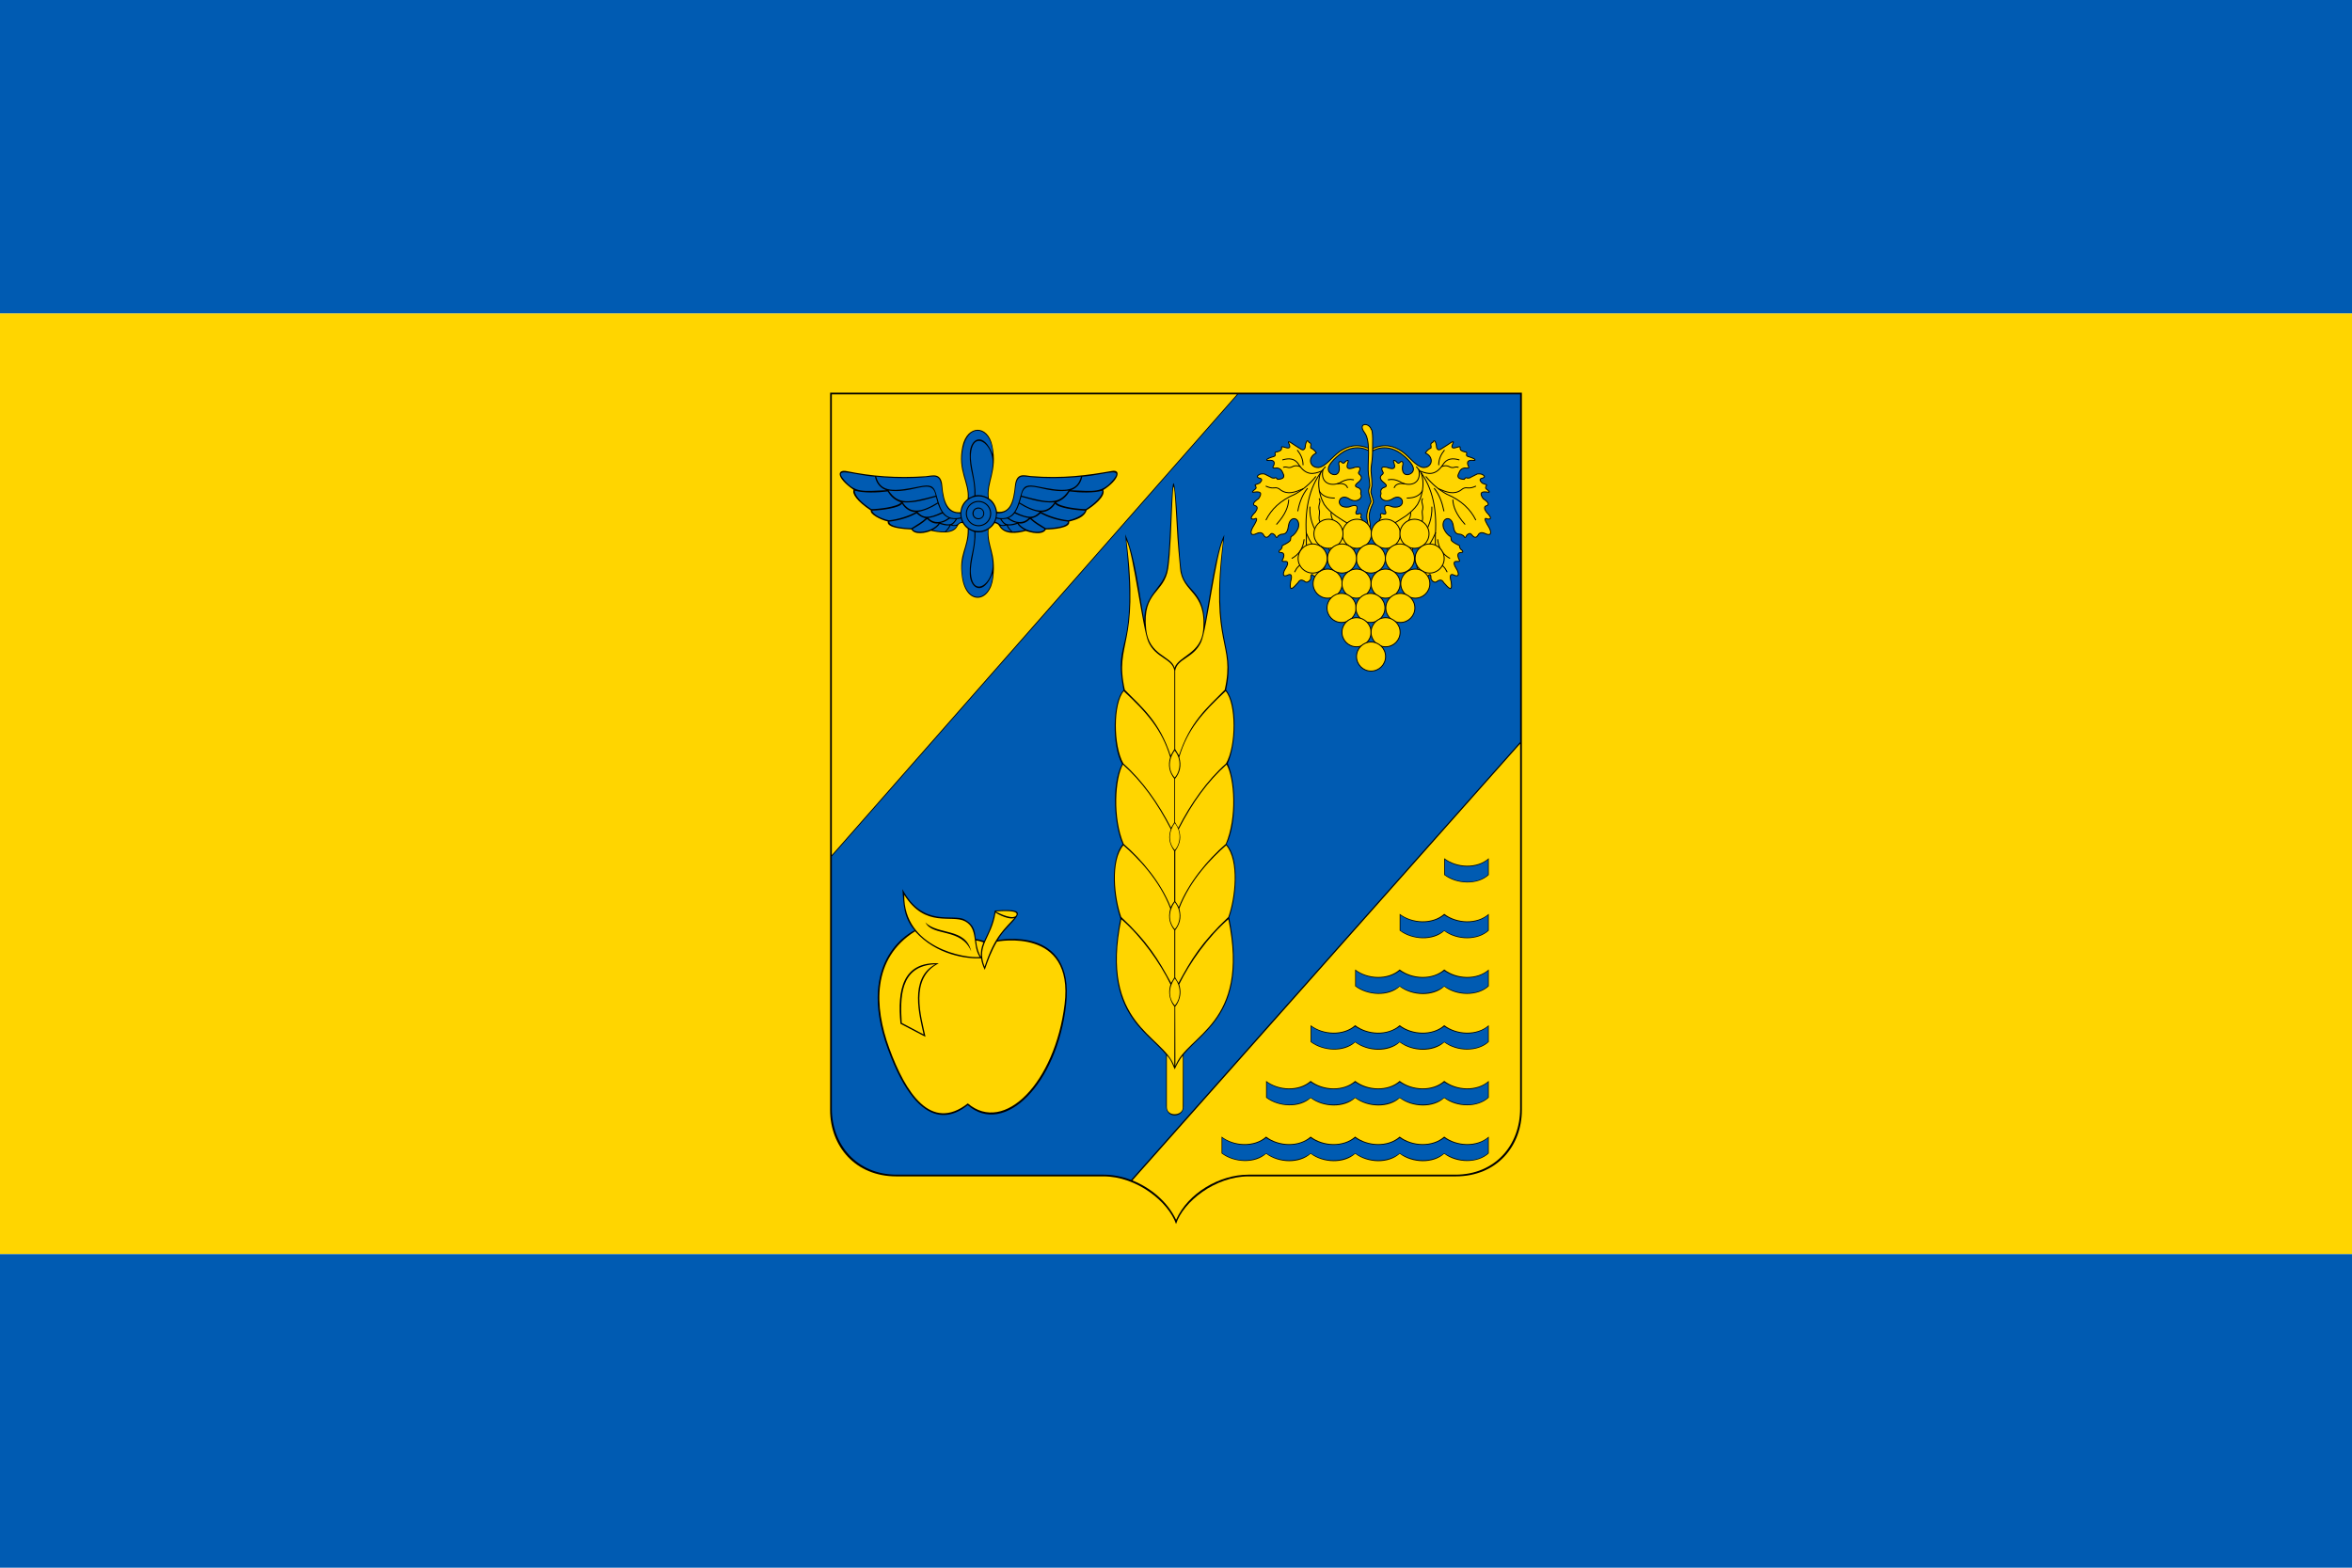 <?xml version="1.0" encoding="UTF-8" standalone="no"?>
<!-- Created with Inkscape (http://www.inkscape.org/) -->

<svg
   xmlns:dc="http://purl.org/dc/elements/1.1/"
   xmlns:cc="http://creativecommons.org/ns#"
   xmlns:rdf="http://www.w3.org/1999/02/22-rdf-syntax-ns#"
   xmlns:svg="http://www.w3.org/2000/svg"
   xmlns="http://www.w3.org/2000/svg"
   xmlns:xlink="http://www.w3.org/1999/xlink"
   xmlns:sodipodi="http://sodipodi.sourceforge.net/DTD/sodipodi-0.dtd"
   xmlns:inkscape="http://www.inkscape.org/namespaces/inkscape"
   width="600"
   height="400"
   id="svg2"
   version="1.1"
   inkscape:version="0.91 r13725"
   sodipodi:docname="FLA Yarke Pole, Kirovsky, Krym.svg">
  <defs
     id="defs4" />
  <sodipodi:namedview
     id="base"
     pagecolor="#ffffff"
     bordercolor="#666666"
     borderopacity="1.0"
     inkscape:pageopacity="0.0"
     inkscape:pageshadow="2"
     inkscape:zoom="2.8284271"
     inkscape:cx="268.24017"
     inkscape:cy="220.01233"
     inkscape:document-units="px"
     inkscape:current-layer="layer1"
     showgrid="false"
     fit-margin-top="0"
     fit-margin-left="0"
     fit-margin-right="0"
     fit-margin-bottom="0"
     inkscape:window-width="1024"
     inkscape:window-height="704"
     inkscape:window-x="0"
     inkscape:window-y="27"
     inkscape:window-maximized="1" />
  <g
     inkscape:label="Layer 1"
     inkscape:groupmode="layer"
     id="layer1"
     transform="translate(-122.857,-266.648)">
    <rect
       style="fill:#005bb2;fill-opacity:1;fill-rule:nonzero;stroke:none"
       id="rect2985"
       width="600"
       height="80"
       x="122.857"
       y="266.648" />
    <rect
       y="346.648"
       x="122.857"
       height="240"
       width="600"
       id="rect3302"
       style="fill:#ffd500;fill-opacity:1;fill-rule:nonzero;stroke:none" />
    <rect
       y="586.648"
       x="122.857"
       height="80"
       width="600"
       id="rect3146"
       style="fill:#005bb2;fill-opacity:1;fill-rule:nonzero;stroke:none" />
    <path
       style="fill:#000000;fill-opacity:1;stroke:none"
       d="m 334.623,366.838 0,183.017 c 0,9.248 6.422,16.948 16.876,16.948 l 52.862,0 c 8.51,0 16.574,6.498 18.508,12.152 1.807,-5.654 9.974,-12.152 18.484,-12.152 l 52.86,0 c 10.454,0 16.878,-7.699 16.878,-16.948 l 0,-183.017 -176.468,0 z"
       id="path4181-9-9"
       inkscape:connector-curvature="0" />
    <g
       transform="matrix(0.118,0,0,0.118,263.731,368.465)"
       id="g3000">
      <g
         id="g2984" />
      <g
         id="g2988"
         transform="translate(336.72,537.618)" />
      <g
         transform="translate(-317.571,537.618)"
         id="g2994" />
    </g>
    <path
       sodipodi:nodetypes="ccssscc"
       id="path5895-6"
       d="m 411.731,567.842 c 4.757,1.901 9.014,5.51 11.151,10.045 3.055,-6.866 11.156,-11.519 18.416,-11.519 l 52.83,0 c 10.033,-2e-5 16.517,-7.424 16.517,-16.85 l 3e-5,-93.103 z"
       style="opacity:1;fill:#ffd500;fill-opacity:1;stroke:none"
       inkscape:connector-curvature="0" />
    <path
       style="opacity:1;fill:#ffd500;fill-opacity:1;stroke:none"
       d="m 335.057,367.272 2e-5,117.555 103.354,-117.555 z"
       id="path6576"
       inkscape:connector-curvature="0"
       sodipodi:nodetypes="cccc" />
    <path
       sodipodi:nodetypes="ccssscccc"
       inkscape:connector-curvature="0"
       id="path6578"
       d="m 438.672,367.272 -103.614,117.875 0,64.372 c 0,9.191 6.379,16.85 16.561,16.85 l 52.812,0 c 2.312,0 4.695,0.476 6.972,1.344 l 99.243,-111.725 0,-88.715 z"
       style="opacity:1;fill:#005bb2;fill-opacity:1;stroke:none" />
    <g
       transform="matrix(0.43,0,0,0.43,231.567,296.571)"
       id="g3508">
      <path
         sodipodi:nodetypes="ccssccssscccccsccssccscccccsssc"
         inkscape:connector-curvature="0"
         id="path3357"
         d="m 316.979,234.343 c 0.286,-3.734 1.933,-5.992 4.287,-7.95 1,-9.671 -6.304,-16.389 -3.108,-31.159 2.8,-12.942 15.137,-13.103 17.777,-0.273 3.148,15.296 -3.441,21.398 -2.106,31.156 2.704,1.5 4.359,4.733 4.875,7.975 7.801,0.884 9.693,-6.143 10.616,-15.432 0.819,-8.241 5.826,-6.071 9.294,-5.775 19.188,1.636 34.494,-0.587 48.32,-3.038 5.508,-0.976 4.217,5.249 -5.167,11.34 1.425,3.926 -6.151,9.635 -9.896,11.978 -1.482,4.328 -6.203,5.628 -10.425,6.76 1.111,3.781 -9.736,4.734 -13.779,4.675 -1.198,2.448 -5.433,2.999 -11.963,0.867 -5.585,1.602 -12.63,2.171 -15.541,-2.663 -0.877,-1.456 -1.208,-1.566 -2.859,-2.012 -0.914,1.59 -2.226,2.684 -3.675,3.775 -0.53,10.96 4.536,13.358 2.804,28.596 -1.718,15.113 -16.077,16.851 -18.539,-0.294 -2.074,-14.442 3.607,-16.602 3.43,-28.712 -1.219,-0.704 -2.352,-2.302 -3.095,-3.453 -1,9.8e-4 -2.039,0.151 -3.077,2.106 -2.726,5.132 -11.721,3.401 -15.64,2.549 -3.086,1.422 -9.698,2.632 -11.608,-0.767 -11.919,-0.496 -14.362,-2.621 -14.075,-4.75 -4.581,-1.072 -10.75,-4.485 -10,-6.5 -8.52,-5.709 -11.224,-10.007 -10.25,-12.25 -10.872,-7.69 -9.611,-12.265 -4.034,-11.131 14.61,2.971 29.297,4.218 46.809,3.031 3.635,-0.246 9.212,-2.604 9.835,5.57 0.785,10.294 3.743,16.371 10.79,15.78 z"
         style="opacity:1;fill:#000000;fill-opacity:1;fill-rule:evenodd;stroke:none;stroke-width:1px;stroke-linecap:butt;stroke-linejoin:miter;stroke-opacity:1" />
      <path
         id="path3334"
         d="m 248.632,210.722 c -2.888,-0.122 -3.713,0.827 -0.713,4.377 6.578,7.785 10.9,6.843 25.094,6.203 -2.869,-1.053 -5.693,-3.138 -6.76,-8.055 -6.784,-0.442 -13.908,-2.369 -17.621,-2.525 z m 52.104,2.395 c -1.176,0.021 -2.501,0.254 -3.922,0.402 -7.679,0.8 -20.109,0.838 -29.797,-0.287 2.438,9.75 11.203,8.771 25.5,5.861 6.45,-1.313 8.534,-0.49 9.875,3.75 2.064,6.525 3.287,17.331 14.688,14.639 l -0.25,-2.451 c -9.016,0.354 -10.216,-8.399 -11.062,-15.875 -0.579,-5.114 -2.444,-6.086 -5.031,-6.039 z m -4.176,6.061 c -4.958,0.106 -12.672,3.661 -22.16,2.33 5.753,8.582 12.14,7.262 27.898,3.006 -0.781,-4.221 -2.763,-5.399 -5.738,-5.336 z m -42.201,2.408 c -0.297,2.841 4.267,7.481 9.801,10.938 4.049,-0.05 15.1,-1.193 17.66,-3.977 -4.09,-1.364 -6.341,-3.792 -8.049,-6.535 -6.24,0.805 -14.17,1.027 -19.412,-0.426 z m 48.072,3.611 c -6.167,1.651 -12.533,3.816 -19.723,3.27 4.244,6.479 10.13,6.599 20.695,0.146 l -0.973,-3.416 z m 1.125,4.066 c -4.007,2.579 -8.013,4.267 -12.02,4.961 3.118,3.293 6.162,4.189 14.43,0.1 -1.095,-1.687 -1.78,-3.373 -2.41,-5.061 z m -21.215,0.023 c -1.578,2.489 -11.713,3.908 -17.756,4.137 0.451,1.858 4.468,4.51 9.943,5.729 5.864,-0.582 11.829,-2.685 16.145,-4.877 -3.545,0.035 -6.681,-2.151 -8.332,-4.988 z m 8.676,5.744 c -3.993,2.09 -9.55,4.162 -16.219,4.906 -0.225,2.6 6.534,3.76 13.125,3.932 3.34,-2.084 6.75,-4.182 8.486,-5.922 -3.002,-0.651 -4.094,-1.811 -5.393,-2.916 z m 15.381,0 c -3.573,1.658 -6.327,2.496 -8.486,2.74 3.283,3.477 8.084,2.971 12.021,-0.088 -1.706,-0.705 -2.679,-1.599 -3.535,-2.652 z m 10.818,3.057 c -0.812,0.257 -1.637,0.325 -2.27,0.369 -0.762,1.306 -1.69,2.423 -2.92,3.396 3.7,0.722 3.129,-1.287 5.861,-1.785 l -0.672,-1.98 z m -6.576,0.037 c -1.53,0.987 -2.679,2.046 -5.48,2.539 5.801,1.788 7.033,0.856 9.027,-2.186 -1.465,-0.005 -2.483,-0.188 -3.547,-0.354 z m -13.436,0.242 c -2.873,2.716 -5.745,4.246 -8.617,5.945 1.595,3.067 11.676,1.86 15.424,-3.314 -3.14,0.461 -5.266,-1.202 -6.807,-2.631 z m 7.502,2.895 c -0.711,1.237 -2.226,2.475 -4.232,3.713 2.045,0.442 4.255,0.846 7.238,0.84 1.32,-1.208 2.195,-2.415 2.75,-3.623 -2.787,0.141 -4.088,-0.445 -5.756,-0.93 z m 6.467,0.895 c -0.576,1.341 -1.497,2.534 -2.656,3.625 3.531,-0.268 5.418,-1.714 6.344,-3.375 -1.571,0.307 -2.793,0.058 -3.688,-0.25 z"
         style="fill:#005bb2;fill-opacity:1;fill-rule:evenodd;stroke:none;stroke-width:1px;stroke-linecap:butt;stroke-linejoin:miter;stroke-opacity:1"
         inkscape:connector-curvature="0" />
      <use
         height="100%"
         width="100%"
         transform="matrix(-1,0,0,1,655.519,0)"
         id="use3355"
         xlink:href="#path3334"
         y="0"
         x="0" />
      <path
         id="path3358"
         d="m 327.785,224.974 a 10.27,10.27 0 0 0 -10.27,10.27 10.27,10.27 0 0 0 10.27,10.27 10.27,10.27 0 0 0 10.271,-10.27 10.27,10.27 0 0 0 -10.271,-10.27 z m -0.08,2.689 a 7.501,7.501 0 0 1 7.502,7.5 7.501,7.501 0 0 1 -7.502,7.502 7.501,7.501 0 0 1 -7.5,-7.502 7.501,7.501 0 0 1 7.5,-7.5 z"
         style="opacity:1;fill:#005bb2;fill-opacity:1;stroke:none"
         inkscape:connector-curvature="0" />
      <path
         id="circle3363"
         d="m 327.706,228.275 a 6.891,6.891 0 0 0 -6.891,6.891 6.891,6.891 0 0 0 6.891,6.891 6.891,6.891 0 0 0 6.893,-6.891 6.891,6.891 0 0 0 -6.893,-6.891 z m -0.102,3.303 a 3.487,3.487 0 0 1 3.486,3.486 3.487,3.487 0 0 1 -3.486,3.486 3.487,3.487 0 0 1 -3.486,-3.486 3.487,3.487 0 0 1 3.486,-3.486 z"
         style="opacity:1;fill:#005bb2;fill-opacity:1;stroke:none"
         inkscape:connector-curvature="0" />
      <circle
         r="2.877"
         cy="235.064"
         cx="327.656"
         id="circle3368"
         style="opacity:1;fill:#005bb2;fill-opacity:1;stroke:none" />
      <path
         id="path3371"
         d="m 326.933,185.978 c -4.023,0.161 -8.04,4.516 -8.969,14.109 -1.023,10.564 4.342,16.892 3.926,25.795 l 3.375,-1.516 c 0.325,-10.779 -3.075,-14.764 -2.744,-24.936 0.287,-8.814 8.122,-13.384 13.629,0.633 -0.088,-9.064 -4.657,-14.268 -9.217,-14.086 z m 1.078,6.061 c -2.356,-0.056 -4.415,2.218 -4.836,7.959 -0.492,6.718 3.137,15.665 2.693,24.328 2.63,-0.421 5.01,0.084 7.369,1.373 -0.752,-7.148 2.24,-11.502 2.846,-19.209 0.612,-7.789 -4.145,-14.358 -8.072,-14.451 z"
         style="fill:#005bb2;fill-opacity:1;fill-rule:evenodd;stroke:none;stroke-width:1px;stroke-linecap:butt;stroke-linejoin:miter;stroke-opacity:1"
         inkscape:connector-curvature="0" />
      <path
         inkscape:connector-curvature="0"
         style="fill:#005bb2;fill-opacity:1;fill-rule:evenodd;stroke:none;stroke-width:1px;stroke-linecap:butt;stroke-linejoin:miter;stroke-opacity:1"
         d="m 326.933,284.539 c -4.023,-0.161 -8.04,-4.516 -8.969,-14.109 -1.023,-10.564 4.342,-16.892 3.926,-25.795 l 3.375,1.516 c 0.325,10.779 -3.075,14.764 -2.744,24.936 0.287,8.814 8.122,13.384 13.629,-0.633 -0.088,9.064 -4.657,14.268 -9.217,14.086 z m 1.078,-6.061 c -2.356,0.056 -4.415,-2.218 -4.836,-7.959 -0.492,-6.718 3.137,-15.665 2.693,-24.328 2.63,0.421 5.01,-0.084 7.369,-1.373 -0.752,7.148 2.24,11.502 2.846,19.209 0.612,7.789 -4.145,14.358 -8.072,14.451 z"
         id="path3342" />
    </g>
    <g
       transform="matrix(0.053,0,0,0.053,-1.277,-324.421)"
       style="fill-rule:evenodd"
       id="g1060">
      <g
         id="g1062">
        <path
           class="fil143 str12"
           d="m 8932,13311 0,12 c -50,-28 -101,-13 -135,12 -21,16 -89,70 -49,97 20,13 50,5 38,-46 0,-7 1,-13 10,-12 7,8 14,13 22,0 17,-12 15,-2 10,12 -7,21 3,29 36,16 18,-3 32,-3 19,22 -3,3 -3,7 1,11 19,14 11,28 -8,42 -12,10 -13,17 -2,21 11,3 19,9 19,23 -2,4 -2,9 0,13 4,6 0,12 -4,19 -16,14 -36,13 -59,-3 -48,-23 -64,53 5,43 25,-10 46,-14 37,17 -9,16 -1,22 15,14 9,2 9,8 4,19 16,16 7,26 -13,33 -14,1 -19,9 -5,21 20,22 9,39 -11,33 -16,0 -13,7 -6,16 13,12 19,69 -13,47 -8,-9 -17,-16 -27,-21 2,38 -11,43 -27,28 -7,-12 -12,-11 -16,3 -2,15 -27,29 -35,-15 -6,-68 -59,-18 -26,18 6,8 11,17 14,26 7,18 3,30 -7,36 3,24 -14,37 -24,28 -1,4 -2,8 -2,12 -4,22 -15,24 -29,16 -11,-14 -13,-1 -13,16 -11,17 -22,19 -32,9 -10,-5 -20,-8 -29,8 -21,23 -44,52 -36,-4 8,-27 6,-43 -16,-31 -18,7 -23,-1 -14,-23 4,-7 8,-14 12,-21 9,-21 1,-24 -12,-23 -8,1 -15,0 -7,-11 8,-19 7,-32 -12,-32 -8,0 -9,-3 -4,-10 10,-6 13,-14 13,-23 25,-12 34,-19 39,-25 1,-6 2,-12 3,-18 17,-9 27,-24 35,-42 13,-49 -38,-65 -47,-12 -3,22 -8,42 -31,42 -6,0 -12,3 -19,8 -5,11 -10,10 -15,-3 -9,-9 -17,-12 -23,-3 -11,13 -22,22 -34,-2 -10,-11 -21,-8 -32,-3 -26,13 -34,-1 -18,-30 7,-10 12,-21 17,-31 4,-12 1,-15 -10,-9 -18,2 -22,-5 5,-33 11,-15 12,-25 3,-30 -21,-5 -11,-19 13,-35 20,-29 8,-35 -18,-32 -18,4 -12,-3 -2,-11 6,-4 11,-8 6,-17 -2,-3 -7,-7 4,-9 6,-2 11,-4 15,-6 12,-12 15,-21 -2,-24 -7,-3 -15,-6 -3,-15 8,-6 18,-6 28,-5 10,5 19,9 30,15 6,5 12,5 18,5 5,-4 10,-2 15,6 30,-1 36,-12 26,-30 -7,-19 -17,-23 -28,-25 -14,2 -26,2 -17,-10 10,-24 -4,-29 -28,-26 -7,0 -7,-3 0,-8 9,-5 19,-8 29,-11 6,-2 8,-5 7,-10 -2,-7 -2,-12 8,-12 9,-2 15,-5 19,-8 2,-2 4,-6 4,-11 -3,-10 8,-5 16,-3 25,8 27,-1 19,-18 -5,-9 -3,-11 6,-7 18,12 36,24 54,35 8,4 14,2 18,-8 0,-9 7,-51 19,-25 7,1 8,5 9,10 -2,7 -2,12 -1,16 14,6 21,15 27,24 -45,21 -32,72 11,70 34,-5 62,-48 101,-77 38,-25 82,-41 143,-14 z"
           id="path1064"
           inkscape:connector-curvature="0"
           style="fill:#ffd500;fill-rule:nonzero;stroke:#000000;stroke-width:4.483;stroke-linecap:round;stroke-linejoin:round;stroke-miterlimit:4;stroke-dasharray:none;stroke-opacity:1" />
        <g
           id="g1066">
          <path
             class="fil0 str12"
             d="m 8721,13400 c -72,81 -100,191 -91,326 0,18 0,36 0,54 3,47 -11,78 -36,97 -10,9 -15,18 -20,28"
             id="path1068"
             inkscape:connector-curvature="0"
             style="fill:none;stroke:#000000;stroke-width:4.483;stroke-linecap:round;stroke-linejoin:round;stroke-miterlimit:4;stroke-dasharray:none;stroke-opacity:1" />
          <path
             class="fil0 str12"
             d="m 8710,13413 c -16,70 47,86 91,58 19,-10 37,-13 56,-9"
             id="path1070"
             inkscape:connector-curvature="0"
             style="fill:none;stroke:#000000;stroke-width:4.483;stroke-linecap:round;stroke-linejoin:round;stroke-miterlimit:4;stroke-dasharray:none;stroke-opacity:1" />
          <path
             class="fil0 str12"
             d="m 8828,13500 c -6,-16 -22,-22 -48,-19"
             id="path1072"
             inkscape:connector-curvature="0"
             style="fill:none;stroke:#000000;stroke-width:4.483;stroke-linecap:round;stroke-linejoin:round;stroke-miterlimit:4;stroke-dasharray:none;stroke-opacity:1" />
          <path
             class="fil0 str12"
             d="m 8703,13420 c -38,16 -75,23 -110,-32 -18,-29 -46,-31 -77,-22"
             id="path1074"
             inkscape:connector-curvature="0"
             style="fill:none;stroke:#000000;stroke-width:4.483;stroke-linecap:round;stroke-linejoin:round;stroke-miterlimit:4;stroke-dasharray:none;stroke-opacity:1" />
          <path
             class="fil0 str12"
             d="m 8587,13320 c 16,20 27,43 27,70"
             id="path1076"
             inkscape:connector-curvature="0"
             style="fill:none;stroke:#000000;stroke-width:4.483;stroke-linecap:round;stroke-linejoin:round;stroke-miterlimit:4;stroke-dasharray:none;stroke-opacity:1" />
          <path
             class="fil0 str12"
             d="m 8599,13398 c -11,-4 -21,-5 -32,-1 -10,6 -20,8 -28,5 -7,-2 -14,-2 -19,0"
             id="path1078"
             inkscape:connector-curvature="0"
             style="fill:none;stroke:#000000;stroke-width:4.483;stroke-linecap:round;stroke-linejoin:round;stroke-miterlimit:4;stroke-dasharray:none;stroke-opacity:1" />
          <path
             class="fil0 str12"
             d="m 8675,13447 c -29,36 -62,63 -99,84 -73,31 -115,74 -140,124"
             id="path1080"
             inkscape:connector-curvature="0"
             style="fill:none;stroke:#000000;stroke-width:4.483;stroke-linecap:round;stroke-linejoin:round;stroke-miterlimit:4;stroke-dasharray:none;stroke-opacity:1" />
          <path
             class="fil0 str12"
             d="m 8613,13506 c -36,15 -72,30 -107,5 -10,-9 -20,-12 -30,-10 -16,2 -28,-3 -40,-8"
             id="path1082"
             inkscape:connector-curvature="0"
             style="fill:none;stroke:#000000;stroke-width:4.483;stroke-linecap:round;stroke-linejoin:round;stroke-miterlimit:4;stroke-dasharray:none;stroke-opacity:1" />
          <path
             class="fil0 str12"
             d="m 8635,13504 c -23,28 -38,65 -46,108"
             id="path1084"
             inkscape:connector-curvature="0"
             style="fill:none;stroke:#000000;stroke-width:4.483;stroke-linecap:round;stroke-linejoin:round;stroke-miterlimit:4;stroke-dasharray:none;stroke-opacity:1" />
          <path
             class="fil0 str12"
             d="m 8545,13559 c -2,33 -16,70 -58,117"
             id="path1086"
             inkscape:connector-curvature="0"
             style="fill:none;stroke:#000000;stroke-width:4.483;stroke-linecap:round;stroke-linejoin:round;stroke-miterlimit:4;stroke-dasharray:none;stroke-opacity:1" />
          <path
             class="fil0 str12"
             d="m 8699,13428 c -13,34 -12,71 -1,110 5,17 11,30 18,43 16,23 35,39 56,55 7,5 15,9 22,14 9,6 18,12 27,17 6,4 13,7 19,11"
             id="path1088"
             inkscape:connector-curvature="0"
             style="fill:none;stroke:#000000;stroke-width:4.483;stroke-linecap:round;stroke-linejoin:round;stroke-miterlimit:4;stroke-dasharray:none;stroke-opacity:1" />
          <path
             class="fil0 str12"
             d="m 8688,13730 c -25,-38 -43,-82 -41,-137"
             id="path1090"
             inkscape:connector-curvature="0"
             style="fill:none;stroke:#000000;stroke-width:4.483;stroke-linecap:round;stroke-linejoin:round;stroke-miterlimit:4;stroke-dasharray:none;stroke-opacity:1" />
          <path
             class="fil0 str12"
             d="m 8765,13550 c -36,0 -60,-12 -73,-34"
             id="path1092"
             inkscape:connector-curvature="0"
             style="fill:none;stroke:#000000;stroke-width:4.483;stroke-linecap:round;stroke-linejoin:round;stroke-miterlimit:4;stroke-dasharray:none;stroke-opacity:1" />
          <path
             class="fil0 str12"
             d="m 8803,13745 c 1,-21 -4,-42 -29,-66 -18,-20 -26,-40 -25,-59"
             id="path1094"
             inkscape:connector-curvature="0"
             style="fill:none;stroke:#000000;stroke-width:4.483;stroke-linecap:round;stroke-linejoin:round;stroke-miterlimit:4;stroke-dasharray:none;stroke-opacity:1" />
          <path
             class="fil0 str12"
             d="m 8692,13553 c 4,8 4,16 1,24 -2,8 -4,16 -2,27 7,20 -4,33 2,55 8,13 9,25 3,37"
             id="path1096"
             inkscape:connector-curvature="0"
             style="fill:none;stroke:#000000;stroke-width:4.483;stroke-linecap:round;stroke-linejoin:round;stroke-miterlimit:4;stroke-dasharray:none;stroke-opacity:1" />
          <path
             class="fil0 str12"
             d="m 8629,13717 c 9,21 19,41 32,60 22,30 22,62 15,93"
             id="path1098"
             inkscape:connector-curvature="0"
             style="fill:none;stroke:#000000;stroke-width:4.483;stroke-linecap:round;stroke-linejoin:round;stroke-miterlimit:4;stroke-dasharray:none;stroke-opacity:1" />
          <path
             class="fil0 str12"
             d="m 8619,13750 c -5,44 -26,72 -58,90"
             id="path1100"
             inkscape:connector-curvature="0"
             style="fill:none;stroke:#000000;stroke-width:4.483;stroke-linecap:round;stroke-linejoin:round;stroke-miterlimit:4;stroke-dasharray:none;stroke-opacity:1" />
        </g>
      </g>
      <g
         id="g1102">
        <path
           class="fil143 str12"
           d="m 8949,13311 0,12 c 50,-28 101,-13 135,12 21,16 89,70 49,97 -20,13 -50,5 -38,-46 0,-7 -1,-13 -10,-12 -7,8 -14,13 -22,0 -17,-12 -15,-2 -10,12 7,21 -3,29 -36,16 -18,-3 -32,-3 -19,22 3,3 3,7 -1,11 -19,14 -11,28 8,42 12,10 13,17 2,21 -11,3 -19,9 -19,23 2,4 2,9 0,13 -4,6 0,12 4,19 16,14 36,13 59,-3 48,-23 64,53 -5,43 -25,-10 -46,-14 -37,17 9,16 1,22 -15,14 -9,2 -9,8 -4,19 -16,16 -7,26 13,33 14,1 19,9 5,21 -20,22 -9,39 11,33 16,0 13,7 6,16 -13,12 -19,69 13,47 8,-9 17,-16 27,-21 -2,38 11,43 27,28 7,-12 12,-11 16,3 2,15 27,29 35,-15 6,-68 59,-18 26,18 -6,8 -11,17 -14,26 -7,18 -3,30 7,36 -3,24 14,37 24,28 1,4 2,8 2,12 4,22 15,24 29,16 11,-14 13,-1 13,16 11,17 22,19 32,9 10,-5 20,-8 29,8 21,23 44,52 36,-4 -8,-27 -6,-43 16,-31 18,7 23,-1 14,-23 -4,-7 -8,-14 -12,-21 -9,-21 -1,-24 12,-23 8,1 15,0 7,-11 -8,-19 -7,-32 12,-32 8,0 9,-3 4,-10 -10,-6 -13,-14 -13,-23 -25,-12 -34,-19 -39,-25 -1,-6 -2,-12 -3,-18 -17,-9 -27,-24 -35,-42 -13,-49 38,-65 47,-12 3,22 8,42 31,42 6,0 12,3 19,8 5,11 10,10 15,-3 9,-9 17,-12 23,-3 11,13 22,22 34,-2 10,-11 21,-8 32,-3 26,13 34,-1 18,-30 -7,-10 -12,-21 -17,-31 -4,-12 -1,-15 10,-9 18,2 22,-5 -5,-33 -11,-15 -12,-25 -3,-30 21,-5 11,-19 -13,-35 -20,-29 -8,-35 18,-32 18,4 12,-3 2,-11 -6,-4 -11,-8 -6,-17 2,-3 7,-7 -4,-9 -6,-2 -11,-4 -15,-6 -12,-12 -15,-21 2,-24 7,-3 15,-6 3,-15 -8,-6 -18,-6 -28,-5 -10,5 -19,9 -30,15 -6,5 -12,5 -18,5 -5,-4 -10,-2 -15,6 -30,-1 -36,-12 -26,-30 7,-19 17,-23 28,-25 14,2 26,2 17,-10 -10,-24 4,-29 28,-26 7,0 7,-3 0,-8 -9,-5 -19,-8 -29,-11 -6,-2 -8,-5 -7,-10 2,-7 2,-12 -8,-12 -9,-2 -15,-5 -19,-8 -2,-2 -4,-6 -4,-11 3,-10 -8,-5 -16,-3 -25,8 -27,-1 -19,-18 5,-9 3,-11 -6,-7 -18,12 -36,24 -54,35 -8,4 -14,2 -18,-8 0,-9 -7,-51 -19,-25 -7,1 -8,5 -9,10 2,7 2,12 1,16 -14,6 -21,15 -27,24 45,21 32,72 -11,70 -34,-5 -62,-48 -101,-77 -38,-25 -82,-41 -143,-14 z"
           id="path1104"
           inkscape:connector-curvature="0"
           style="fill:#ffd500;fill-rule:nonzero;stroke:#000000;stroke-width:4.483;stroke-linecap:round;stroke-linejoin:round;stroke-miterlimit:4;stroke-dasharray:none;stroke-opacity:1" />
        <g
           id="g1106">
          <path
             class="fil0 str12"
             d="m 9160,13400 c 72,81 100,191 91,326 0,18 0,36 0,54 -3,47 11,78 36,97 10,9 15,18 20,28"
             id="path1108"
             inkscape:connector-curvature="0"
             style="fill:none;stroke:#000000;stroke-width:4.483;stroke-linecap:round;stroke-linejoin:round;stroke-miterlimit:4;stroke-dasharray:none;stroke-opacity:1" />
          <path
             class="fil0 str12"
             d="m 9171,13413 c 16,70 -47,86 -91,58 -19,-10 -37,-13 -56,-9"
             id="path1110"
             inkscape:connector-curvature="0"
             style="fill:none;stroke:#000000;stroke-width:4.483;stroke-linecap:round;stroke-linejoin:round;stroke-miterlimit:4;stroke-dasharray:none;stroke-opacity:1" />
          <path
             class="fil0 str12"
             d="m 9053,13500 c 6,-16 22,-22 48,-19"
             id="path1112"
             inkscape:connector-curvature="0"
             style="fill:none;stroke:#000000;stroke-width:4.483;stroke-linecap:round;stroke-linejoin:round;stroke-miterlimit:4;stroke-dasharray:none;stroke-opacity:1" />
          <path
             class="fil0 str12"
             d="m 9178,13420 c 38,16 75,23 110,-32 18,-29 46,-31 77,-22"
             id="path1114"
             inkscape:connector-curvature="0"
             style="fill:none;stroke:#000000;stroke-width:4.483;stroke-linecap:round;stroke-linejoin:round;stroke-miterlimit:4;stroke-dasharray:none;stroke-opacity:1" />
          <path
             class="fil0 str12"
             d="m 9294,13320 c -16,20 -27,43 -27,70"
             id="path1116"
             inkscape:connector-curvature="0"
             style="fill:none;stroke:#000000;stroke-width:4.483;stroke-linecap:round;stroke-linejoin:round;stroke-miterlimit:4;stroke-dasharray:none;stroke-opacity:1" />
          <path
             class="fil0 str12"
             d="m 9282,13398 c 11,-4 21,-5 32,-1 10,6 20,8 28,5 7,-2 14,-2 19,0"
             id="path1118"
             inkscape:connector-curvature="0"
             style="fill:none;stroke:#000000;stroke-width:4.483;stroke-linecap:round;stroke-linejoin:round;stroke-miterlimit:4;stroke-dasharray:none;stroke-opacity:1" />
          <path
             class="fil0 str12"
             d="m 9206,13447 c 29,36 62,63 99,84 73,31 115,74 140,124"
             id="path1120"
             inkscape:connector-curvature="0"
             style="fill:none;stroke:#000000;stroke-width:4.483;stroke-linecap:round;stroke-linejoin:round;stroke-miterlimit:4;stroke-dasharray:none;stroke-opacity:1" />
          <path
             class="fil0 str12"
             d="m 9268,13506 c 36,15 72,30 107,5 10,-9 20,-12 30,-10 16,2 28,-3 40,-8"
             id="path1122"
             inkscape:connector-curvature="0"
             style="fill:none;stroke:#000000;stroke-width:4.483;stroke-linecap:round;stroke-linejoin:round;stroke-miterlimit:4;stroke-dasharray:none;stroke-opacity:1" />
          <path
             class="fil0 str12"
             d="m 9246,13504 c 23,28 37,65 46,108"
             id="path1124"
             inkscape:connector-curvature="0"
             style="fill:none;stroke:#000000;stroke-width:4.483;stroke-linecap:round;stroke-linejoin:round;stroke-miterlimit:4;stroke-dasharray:none;stroke-opacity:1" />
          <path
             class="fil0 str12"
             d="m 9335,13559 c 2,33 16,70 58,117"
             id="path1126"
             inkscape:connector-curvature="0"
             style="fill:none;stroke:#000000;stroke-width:4.483;stroke-linecap:round;stroke-linejoin:round;stroke-miterlimit:4;stroke-dasharray:none;stroke-opacity:1" />
          <path
             class="fil0 str12"
             d="m 9182,13428 c 13,34 12,71 1,110 -5,17 -11,30 -18,43 -16,23 -35,39 -56,55 -7,5 -15,9 -22,14 -9,6 -18,12 -27,17 -6,4 -13,7 -19,11"
             id="path1128"
             inkscape:connector-curvature="0"
             style="fill:none;stroke:#000000;stroke-width:4.483;stroke-linecap:round;stroke-linejoin:round;stroke-miterlimit:4;stroke-dasharray:none;stroke-opacity:1" />
          <path
             class="fil0 str12"
             d="m 9193,13730 c 25,-38 43,-82 41,-137"
             id="path1130"
             inkscape:connector-curvature="0"
             style="fill:none;stroke:#000000;stroke-width:4.483;stroke-linecap:round;stroke-linejoin:round;stroke-miterlimit:4;stroke-dasharray:none;stroke-opacity:1" />
          <path
             class="fil0 str12"
             d="m 9115,13550 c 36,0 60,-12 73,-34"
             id="path1132"
             inkscape:connector-curvature="0"
             style="fill:none;stroke:#000000;stroke-width:4.483;stroke-linecap:round;stroke-linejoin:round;stroke-miterlimit:4;stroke-dasharray:none;stroke-opacity:1" />
          <path
             class="fil0 str12"
             d="m 9078,13745 c -1,-21 4,-42 29,-66 18,-20 26,-40 25,-59"
             id="path1134"
             inkscape:connector-curvature="0"
             style="fill:none;stroke:#000000;stroke-width:4.483;stroke-linecap:round;stroke-linejoin:round;stroke-miterlimit:4;stroke-dasharray:none;stroke-opacity:1" />
          <path
             class="fil0 str12"
             d="m 9189,13553 c -4,8 -4,16 -1,24 2,8 4,16 2,27 -7,20 4,33 -2,55 -8,13 -9,25 -3,37"
             id="path1136"
             inkscape:connector-curvature="0"
             style="fill:none;stroke:#000000;stroke-width:4.483;stroke-linecap:round;stroke-linejoin:round;stroke-miterlimit:4;stroke-dasharray:none;stroke-opacity:1" />
          <path
             class="fil0 str12"
             d="m 9252,13717 c -9,21 -19,41 -32,60 -22,30 -22,62 -15,93"
             id="path1138"
             inkscape:connector-curvature="0"
             style="fill:none;stroke:#000000;stroke-width:4.483;stroke-linecap:round;stroke-linejoin:round;stroke-miterlimit:4;stroke-dasharray:none;stroke-opacity:1" />
          <path
             class="fil0 str12"
             d="m 9262,13750 c 5,44 26,72 58,90"
             id="path1140"
             inkscape:connector-curvature="0"
             style="fill:none;stroke:#000000;stroke-width:4.483;stroke-linecap:round;stroke-linejoin:round;stroke-miterlimit:4;stroke-dasharray:none;stroke-opacity:1" />
        </g>
      </g>
      <path
         class="fil46 str12"
         d="m 8945,13222 c 3,12 5,31 4,65 0,33 0,60 -3,83 -3,26 -7,41 -3,67 2,16 2,32 3,49 0,5 -1,9 -2,13 -1,2 -1,5 -1,7 0,2 -1,3 -1,5 l 0,0 c -1,4 -1,8 -1,11 1,6 3,13 5,19 2,5 3,10 4,15 0,1 1,2 1,3 l 0,0 c 1,5 3,10 0,15 -24,50 -19,71 -16,88 3,14 6,26 -7,47 -1,2 1,6 2,10 2,5 4,9 4,14 0,4 -1,8 -2,12 l 0,0 c 0,2 -9,14 -9,15 l -2,-11 c 0,-2 1,-4 1,-6 l 0,0 c 1,-4 2,-7 2,-11 0,-3 -1,-6 -3,-9 -3,-6 -5,-12 -2,-19 10,-18 8,-28 5,-41 -4,-18 -9,-41 17,-94 1,-2 0,-5 -1,-9 l 0,0 c 0,-1 -1,-3 -1,-4 -1,-5 -3,-10 -4,-15 -2,-7 -4,-13 -5,-20 -1,-5 0,-10 1,-14 l 0,0 c 0,-2 1,-3 1,-4 0,-3 1,-5 2,-8 1,-4 2,-7 1,-10 -1,-16 -3,-32 -6,-48 -7,-49 14,-159 -19,-202 -35,-47 22,-51 33,-14 z"
         id="path1142"
         inkscape:connector-curvature="0"
         style="fill:#ffd500;stroke:#000000;stroke-width:4.483;stroke-linecap:round;stroke-linejoin:round;stroke-miterlimit:4;stroke-dasharray:none;stroke-opacity:1" />
      <g
         id="g1144">
        <g
           id="g1146">
          <circle
             class="fil112 str12"
             cx="8873.351"
             cy="13722"
             r="70"
             id="circle1148"
             style="fill:#ffd500;fill-opacity:1;stroke:#000000;stroke-width:4.483;stroke-linecap:round;stroke-linejoin:round;stroke-miterlimit:4;stroke-dasharray:none;stroke-opacity:1" />
          <circle
             class="fil112 str12"
             cx="9012.351"
             cy="13722"
             r="70"
             id="circle1150"
             style="fill:#ffd500;fill-opacity:1;stroke:#000000;stroke-width:4.483;stroke-linecap:round;stroke-linejoin:round;stroke-miterlimit:4;stroke-dasharray:none;stroke-opacity:1" />
          <circle
             class="fil112 str12"
             cx="9150.351"
             cy="13722"
             r="70"
             id="circle1152"
             style="fill:#ffd500;fill-opacity:1;stroke:#000000;stroke-width:4.483;stroke-linecap:round;stroke-linejoin:round;stroke-miterlimit:4;stroke-dasharray:none;stroke-opacity:1" />
          <circle
             class="fil112 str12"
             cx="8736.351"
             cy="13722"
             r="70"
             id="circle1154"
             style="fill:#ffd500;fill-opacity:1;stroke:#000000;stroke-width:4.483;stroke-linecap:round;stroke-linejoin:round;stroke-miterlimit:4;stroke-dasharray:none;stroke-opacity:1" />
          <circle
             class="fil112 str12"
             cx="8940.351"
             cy="13841"
             r="70"
             id="circle1158"
             style="fill:#ffd500;fill-opacity:1;stroke:#000000;stroke-width:4.483;stroke-linecap:round;stroke-linejoin:round;stroke-miterlimit:4;stroke-dasharray:none;stroke-opacity:1" />
          <circle
             class="fil112 str12"
             cx="9080.351"
             cy="13841"
             r="70"
             id="circle1160"
             style="fill:#ffd500;fill-opacity:1;stroke:#000000;stroke-width:4.483;stroke-linecap:round;stroke-linejoin:round;stroke-miterlimit:4;stroke-dasharray:none;stroke-opacity:1" />
          <circle
             class="fil112 str12"
             cx="9223.351"
             cy="13841"
             r="70"
             id="circle1162"
             style="fill:#ffd500;fill-opacity:1;stroke:#000000;stroke-width:4.483;stroke-linecap:round;stroke-linejoin:round;stroke-miterlimit:4;stroke-dasharray:none;stroke-opacity:1" />
          <circle
             class="fil112 str12"
             cx="8732.351"
             cy="13962"
             r="70"
             id="circle1164"
             style="fill:#ffd500;fill-opacity:1;stroke:#000000;stroke-width:4.483;stroke-linecap:round;stroke-linejoin:round;stroke-miterlimit:4;stroke-dasharray:none;stroke-opacity:1" />
          <circle
             class="fil112 str12"
             cx="8871.351"
             cy="13962"
             r="70"
             id="circle1166"
             style="fill:#ffd500;fill-opacity:1;stroke:#000000;stroke-width:4.483;stroke-linecap:round;stroke-linejoin:round;stroke-miterlimit:4;stroke-dasharray:none;stroke-opacity:1" />
          <circle
             class="fil112 str12"
             cx="9011.351"
             cy="13962"
             r="70"
             id="circle1168"
             style="fill:#ffd500;fill-opacity:1;stroke:#000000;stroke-width:4.483;stroke-linecap:round;stroke-linejoin:round;stroke-miterlimit:4;stroke-dasharray:none;stroke-opacity:1" />
          <circle
             class="fil112 str12"
             cx="9154.351"
             cy="13962"
             r="70"
             id="circle1170"
             style="fill:#ffd500;fill-opacity:1;stroke:#000000;stroke-width:4.483;stroke-linecap:round;stroke-linejoin:round;stroke-miterlimit:4;stroke-dasharray:none;stroke-opacity:1" />
          <circle
             class="fil112 str12"
             cx="8799.351"
             cy="14079"
             r="70"
             id="circle1172"
             style="fill:#ffd500;fill-opacity:1;stroke:#000000;stroke-width:4.483;stroke-linecap:round;stroke-linejoin:round;stroke-miterlimit:4;stroke-dasharray:none;stroke-opacity:1" />
          <circle
             class="fil112 str12"
             cx="8938.351"
             cy="14079"
             r="70"
             id="circle1174"
             style="fill:#ffd500;fill-opacity:1;stroke:#000000;stroke-width:4.483;stroke-linecap:round;stroke-linejoin:round;stroke-miterlimit:4;stroke-dasharray:none;stroke-opacity:1" />
          <circle
             class="fil112 str12"
             cx="9082.351"
             cy="14079"
             r="70"
             id="circle1176"
             style="fill:#ffd500;fill-opacity:1;stroke:#000000;stroke-width:4.483;stroke-linecap:round;stroke-linejoin:round;stroke-miterlimit:4;stroke-dasharray:none;stroke-opacity:1" />
          <circle
             class="fil112 str12"
             cx="8871.351"
             cy="14196"
             r="70"
             id="circle1178"
             style="fill:#ffd500;fill-opacity:1;stroke:#000000;stroke-width:4.483;stroke-linecap:round;stroke-linejoin:round;stroke-miterlimit:4;stroke-dasharray:none;stroke-opacity:1" />
          <circle
             class="fil112 str12"
             cx="9011.351"
             cy="14196"
             r="70"
             id="circle1180"
             style="fill:#ffd500;fill-opacity:1;stroke:#000000;stroke-width:4.483;stroke-linecap:round;stroke-linejoin:round;stroke-miterlimit:4;stroke-dasharray:none;stroke-opacity:1" />
          <circle
             class="fil112 str12"
             cx="8941.351"
             cy="14313"
             r="70"
             id="circle1182"
             style="fill:#ffd500;fill-opacity:1;stroke:#000000;stroke-width:4.483;stroke-linecap:round;stroke-linejoin:round;stroke-miterlimit:4;stroke-dasharray:none;stroke-opacity:1" />
        </g>
        <circle
           class="fil112 str12"
           cx="8801.351"
           cy="13841"
           r="70"
           id="circle1184"
           style="fill:#ffd500;fill-opacity:1;stroke:#000000;stroke-width:4.483;stroke-linecap:round;stroke-linejoin:round;stroke-miterlimit:4;stroke-dasharray:none;stroke-opacity:1" />
        <circle
           class="fil112 str12"
           cx="8660.351"
           cy="13841"
           r="70"
           id="circle1186"
           style="fill:#ffd500;fill-opacity:1;stroke:#000000;stroke-width:4.483;stroke-linecap:round;stroke-linejoin:round;stroke-miterlimit:4;stroke-dasharray:none;stroke-opacity:1" />
      </g>
    </g>
    <g
       id="g3072"
       transform="matrix(-0.368,0,0,0.368,412.915,362.837)">
      <path
         sodipodi:nodetypes="czcczcccczc"
         inkscape:connector-curvature="0"
         id="path3040"
         d="m 117.362,504.876 c 6.857,5.429 32.397,24.166 55.46,-39.148 23.064,-63.314 -18.605,-82.083 -18.605,-82.083 7.753,-8.837 7.623,-18.534 8.432,-28.579 -14.142,26.971 -35.26,16.767 -43.036,21.046 -7.776,4.279 -7.133,9.596 -7.811,13.525 -2.679,0.388 -4.109,0.867 -5.877,1.413 -5.086,-10.466 -6.342,-15.007 -7.365,-21.124 -30.37,-2.275 -9.406,6.979 -2.015,20.516 0,0 -53.411,-10.935 -47.416,44.381 5.995,55.316 42.98,92.074 68.234,70.053 z"
         style="fill:#000000;stroke:none" />
      <path
         d="m 139.777,407.194 c 25.219,0.847 24.271,24.194 23.328,40.649 l -15.169,8.017 c 2.777,-12.646 10.303,-38.931 -8.159,-48.666 z M 153.875,384.344 c -14.821,16.57 -35.853,19.167 -45.75,18.719 -0.37,2.485 -1.151,5.105 -2.562,7.969 -2.327,-6.615 -4.548,-12.916 -8.469,-19.531 0,0 -53.588,-10.546 -46.875,43.531 6.713,54.077 41.707,90.177 67.094,68.625 25.521,20.056 43.146,-7.339 54.406,-38.219 10.533,-28.886 12.129,-62.181 -17.844,-81.094 z m 10.094,64.094 -17.312,9.062 c 2.832,-13.674 11.51,-40.727 -9.25,-50.969 24.97,-1.297 28.928,18.376 26.562,41.906 z M 106.476,392.027 c 1.806,-0.646 3.553,-1.175 5.092,-1.289 -0.446,4.829 -1.808,8.912 -3.368,11.357 0.155,-3.821 -0.117,-6.135 -1.724,-10.068 z m 54.899,-32.933 c -14.857,23.5 -32.884,13.292 -42.219,18.344 -9.334,5.052 -4.692,16.719 -10.156,24.719 10.076,1.07 52.859,-6.2 52.375,-43.062 z m -14.656,19.062 c -5.06,10.088 -24.988,3.584 -31.781,20.125 3.815,-16.672 23.257,-11.196 31.781,-20.125 z m -41.076,30.772 C 98.625,387.044 91.207,382.406 85,375.056 c 1.892,1.092 7.527,-0.183 13.1,-3.686 2.819,18.041 13.505,22.395 7.543,37.559 z m -7.686,-38.396 c -4.503,-0.177 -16.064,-1.068 -14.357,2.556 1.707,3.624 11.437,-0.708 14.357,-2.556 z"
         style="fill:#ffd500;stroke:none"
         id="path3068"
         inkscape:connector-curvature="0" />
    </g>
    <g
       id="g4459"
       transform="matrix(0.799,0,0,0.799,252.923,271.395)">
      <path
         sodipodi:nodetypes="ccccc"
         inkscape:connector-curvature="0"
         id="rect4390"
         d="m 298.32,268.122 c 3.942,3.043 10.476,3.358 14.217,0 l 0,5.344 c -3.49,3.281 -10.233,3.08 -14.217,0 z"
         style="opacity:1;fill:#000000;fill-opacity:1;stroke:none;stroke-width:0.3;stroke-miterlimit:4;stroke-dasharray:none;stroke-opacity:1" />
      <path
         style="opacity:1;fill:#005bb2;fill-opacity:1;stroke:none;stroke-width:0.3;stroke-miterlimit:4;stroke-dasharray:none;stroke-opacity:1"
         d="m 298.54,268.541 c 4.102,2.89 10.096,3.09 13.78,0 l 0,4.877 c -3.551,3.071 -9.487,2.959 -13.78,0 z"
         id="path4393"
         inkscape:connector-curvature="0"
         sodipodi:nodetypes="ccccc" />
    </g>
    <g
       id="g4455"
       transform="matrix(0.799,0,0,0.799,253.402,271.705)">
      <path
         style="opacity:1;fill:#000000;fill-opacity:1;stroke:none;stroke-width:0.3;stroke-miterlimit:4;stroke-dasharray:none;stroke-opacity:1"
         d="m 283.501,290.842 0,-5.344 c 3.942,3.043 10.476,3.358 14.218,0 3.943,3.043 10.477,3.358 14.218,0 l 0,5.344 c -3.49,3.281 -10.233,3.18 -14.217,0.1 -3.492,3.281 -10.235,2.98 -14.219,-0.1 z"
         id="path4395"
         inkscape:connector-curvature="0"
         sodipodi:nodetypes="ccccccc" />
      <path
         sodipodi:nodetypes="ccccccc"
         inkscape:connector-curvature="0"
         id="path4397"
         d="m 283.721,290.795 0,-4.877 c 4.102,2.89 10.096,3.09 13.995,0 4.316,2.89 10.311,3.09 13.995,0 l 0,4.877 c -3.551,3.071 -9.687,2.959 -13.98,-3.6e-4 -3.98,3.071 -9.716,2.959 -14.009,3.6e-4 z"
         style="opacity:1;fill:#005bb2;fill-opacity:1;stroke:none;stroke-width:0.3;stroke-miterlimit:4;stroke-dasharray:none;stroke-opacity:1" />
    </g>
    <g
       id="g4451-2"
       transform="matrix(0.799,0,0,0.799,253.23,271.999)">
      <path
         style="opacity:1;fill:#000000;fill-opacity:1;stroke:none;stroke-width:0.3;stroke-miterlimit:4;stroke-dasharray:none;stroke-opacity:1"
         d="m 312.153,302.896 0,5.344 c -3.49,3.281 -10.233,3.182 -14.217,0.102 -3.488,3.284 -10.231,3.08 -14.216,1.5e-4 -3.492,3.281 -10.235,2.98 -14.219,-0.1 l 0,-5.344 c 3.942,3.043 10.476,3.358 14.218,0 3.943,3.043 10.477,3.358 14.218,0 3.94,3.041 10.474,3.356 14.216,-0.003 z"
         id="path4407"
         inkscape:connector-curvature="0"
         sodipodi:nodetypes="cccccccccc" />
      <path
         sodipodi:nodetypes="ccccccccc"
         inkscape:connector-curvature="0"
         id="path4409"
         d="m 311.936,303.316 0,4.877 c -3.551,3.071 -9.686,2.959 -13.98,0 -3.997,3.074 -9.933,2.961 -14.226,0.002 -3.98,3.071 -9.716,2.959 -14.009,3.6e-4 l 0,-4.877 c 4.102,2.89 10.096,3.09 13.995,0 4.316,2.89 10.111,3.09 14.24,-0.003 4.102,2.89 10.296,3.09 13.98,0 z"
         style="opacity:1;fill:#005bb2;fill-opacity:1;stroke:none;stroke-width:0.3;stroke-miterlimit:4;stroke-dasharray:none;stroke-opacity:1" />
    </g>
    <g
       id="g4447"
       transform="matrix(0.799,0,0,0.799,254.511,272.442)">
      <path
         style="opacity:1;fill:#000000;fill-opacity:1;stroke:none;stroke-width:0.3;stroke-miterlimit:4;stroke-dasharray:none;stroke-opacity:1"
         d="m 310.548,320.131 0,5.344 c -3.49,3.281 -10.214,3.185 -14.198,0.105 -3.489,3.282 -10.251,3.077 -14.236,-0.002 -3.488,3.284 -10.231,3.08 -14.216,1.5e-4 -3.492,3.281 -10.235,2.98 -14.219,-0.1 l 0,-5.344 c 3.942,3.043 10.476,3.358 14.218,0 3.943,3.043 10.477,3.358 14.218,0 3.94,3.041 10.474,3.356 14.215,-0.003 3.941,3.043 10.475,3.358 14.217,-1.1e-4 z"
         id="path4415"
         inkscape:connector-curvature="0"
         sodipodi:nodetypes="cccccccccccc" />
      <path
         style="opacity:1;fill:#005bb2;fill-opacity:1;stroke:none;stroke-width:0.3;stroke-miterlimit:4;stroke-dasharray:none;stroke-opacity:1"
         d="m 282.134,325.429 c -3.997,3.074 -9.933,2.961 -14.226,0.002 -3.98,3.071 -9.716,2.959 -14.009,3.6e-4 l 0,-4.877 c 4.102,2.89 10.096,3.09 13.995,0 4.316,2.89 10.111,3.09 14.24,-0.003 4.102,2.89 10.296,3.09 14.198,5e-5 4.32,2.89 10.314,3.09 13.998,5e-5 l 0,4.877 c -3.551,3.071 -9.686,2.959 -13.98,0 -3.988,3.072 -9.923,2.96 -14.217,5.4e-4 z"
         id="path4413"
         inkscape:connector-curvature="0"
         sodipodi:nodetypes="ccccccccccc" />
    </g>
    <g
       id="g4443"
       transform="matrix(0.799,0,0,0.799,256.236,271.777)">
      <path
         sodipodi:nodetypes="ccccccccccccc"
         inkscape:connector-curvature="0"
         id="path4419"
         d="m 279.975,344.205 c -3.489,3.282 -10.251,3.077 -14.236,-0.002 -3.488,3.284 -10.231,3.08 -14.216,1.5e-4 -3.492,3.281 -10.235,2.98 -14.219,-0.1 l 0,-5.344 c 3.942,3.043 10.476,3.358 14.218,0 3.943,3.043 10.477,3.358 14.218,0 3.94,3.041 10.474,3.356 14.215,-0.003 3.941,3.043 10.475,3.358 14.217,-1.1e-4 3.94,3.041 10.474,3.356 14.216,-0.002 l 0,5.344 c -3.49,3.281 -10.233,3.187 -14.217,0.107 -3.489,3.283 -10.212,3.08 -14.197,0 z"
         style="opacity:1;fill:#000000;fill-opacity:1;stroke:none;stroke-width:0.3;stroke-miterlimit:4;stroke-dasharray:none;stroke-opacity:1" />
      <path
         sodipodi:nodetypes="ccccccccccccc"
         inkscape:connector-curvature="0"
         id="path4421"
         d="m 279.976,344.053 c -3.988,3.072 -9.923,2.96 -14.217,5.4e-4 -3.997,3.074 -9.933,2.961 -14.226,0.002 -3.98,3.071 -9.716,2.959 -14.009,3.6e-4 l 0,-4.877 c 4.102,2.89 10.096,3.09 13.995,0 4.316,2.89 10.111,3.09 14.24,-0.003 4.102,2.89 10.296,3.09 14.198,5e-5 4.32,2.89 10.314,3.09 14.216,-7.6e-4 4.32,2.889 10.314,3.089 13.998,-8.1e-4 l 0,4.877 c -3.551,3.071 -9.487,2.959 -13.998,8.1e-4 -3.769,3.072 -9.904,2.96 -14.198,8.1e-4 z"
         style="opacity:1;fill:#005bb2;fill-opacity:1;stroke:none;stroke-width:0.3;stroke-miterlimit:4;stroke-dasharray:none;stroke-opacity:1" />
    </g>
    <g
       id="g4439"
       transform="matrix(0.799,0,0,0.799,257.5,271.395)">
      <path
         style="opacity:1;fill:#000000;fill-opacity:1;stroke:none;stroke-width:0.3;stroke-miterlimit:4;stroke-dasharray:none;stroke-opacity:1"
         d="m 306.806,357.023 0,5.344 c -3.49,3.281 -10.233,3.194 -14.218,0.113 -3.49,3.281 -10.233,3.072 -14.217,-0.007 -3.489,3.283 -10.212,3.08 -14.197,0 -3.489,3.282 -10.251,3.077 -14.236,-0.002 -3.488,3.284 -10.231,3.08 -14.216,1.5e-4 -3.492,3.281 -10.235,2.98 -14.219,-0.1 l 0,-5.344 c 3.942,3.043 10.476,3.358 14.218,0 3.943,3.043 10.477,3.358 14.218,0 3.94,3.041 10.474,3.356 14.215,-0.003 3.941,3.043 10.475,3.358 14.217,-1.1e-4 3.94,3.041 10.474,3.356 14.216,-0.002 3.942,3.045 10.476,3.359 14.218,10e-4 z"
         id="path4431"
         inkscape:connector-curvature="0"
         sodipodi:nodetypes="ccccccccccccccc" />
      <path
         style="opacity:1;fill:#005bb2;fill-opacity:1;stroke:none;stroke-width:0.3;stroke-miterlimit:4;stroke-dasharray:none;stroke-opacity:1"
         d="m 278.372,362.32 c -3.769,3.072 -9.904,2.96 -14.198,8.1e-4 -3.988,3.072 -9.923,2.96 -14.217,5.4e-4 -3.997,3.074 -9.933,2.961 -14.226,0.002 -3.98,3.071 -9.716,2.959 -14.009,3.6e-4 l 0,-4.877 c 4.102,2.89 10.096,3.09 13.995,0 4.316,2.89 10.111,3.09 14.24,-0.003 4.102,2.89 10.296,3.09 14.198,5e-5 4.32,2.89 10.314,3.09 14.216,-7.6e-4 4.32,2.889 10.314,3.089 14.217,-2.2e-4 4.321,2.89 10.315,3.09 13.999,5.9e-4 l 0,4.877 c -3.551,3.071 -9.487,2.959 -13.999,-5.9e-4 -3.77,3.071 -9.706,2.958 -14.217,2.2e-4 z"
         id="path4429"
         inkscape:connector-curvature="0"
         sodipodi:nodetypes="ccccccccccccccc" />
    </g>
    <g
       id="g4370-4"
       transform="matrix(0.805,0,0,0.805,255.497,270.128)">
      <g
         id="g4353-0">
        <path
           style="opacity:1;fill:#000000;fill-opacity:1;fill-rule:evenodd;stroke:none;stroke-width:1px;stroke-linecap:butt;stroke-linejoin:miter;stroke-opacity:1"
           d="m 197.871,192.551 c -0.29,-8.115 5.594,-10.328 6.985,-15.734 1.663,-6.465 1.458,-43.856 3.26,-20.228 0.371,4.858 0.772,15.138 1.477,19.929 0.974,6.624 7.237,5.846 7.404,16.885 1.557,-8.31 3.528,-23.181 6.223,-28.227 -4.45,35.7 3.835,33.809 0.556,49.185 3.686,4.363 3.309,17.107 0.523,23.29 2.948,6.55 2.706,19.526 -0.401,25.637 4.049,4.133 3.418,15.909 0.853,23.244 5.972,29.373 -7.648,35.34 -14.439,43.387 l 0.002,16.475 c 4.4e-4,3.612 -5.553,3.958 -5.553,-0.14 l 0,-16.278 c -6.388,-7.782 -20.418,-13.529 -14.489,-43.162 -3.024,-9.182 -2.681,-19.7 0.737,-23.573 -2.618,-5.446 -3.744,-18.907 -0.21,-25.401 -3.32,-5.734 -3.009,-20.148 0.47,-23.374 -3.474,-18.218 4.929,-9.69 0.534,-49.44 3.231,7.313 4.355,18.169 6.068,27.526 z"
           id="path4319-7"
           inkscape:connector-curvature="0"
           sodipodi:nodetypes="cssscccccccssccccccc" />
        <path
           style="fill:#ffd500;fill-opacity:1;fill-rule:evenodd;stroke:none;stroke-width:1px;stroke-linecap:butt;stroke-linejoin:miter;stroke-opacity:1"
           d="m 207.449,207.351 c 1.252,-3.77 8.414,-4.467 9.068,-11.979 1.082,-12.424 -6.563,-11.543 -7.312,-19.428 -0.894,-9.413 -0.893,-10.728 -1.34,-18.461 -1.239,-21.463 -1,8.952 -2.44,18.364 -1.227,8.019 -8.233,7.094 -6.988,19.256 0.858,8.383 8.021,8.443 9.011,12.248 z"
           id="path4321-8"
           inkscape:connector-curvature="0"
           sodipodi:nodetypes="csssssc" />
        <path
           style="fill:#ffd500;fill-rule:evenodd;stroke:none;stroke-width:1px;stroke-linecap:butt;stroke-linejoin:miter;stroke-opacity:1"
           d="m 192.181,166.862 c 4.293,33.966 -3.918,32.091 -0.499,47.467 5.792,5.867 10.973,10.12 14.509,20.802 l 1.185,-2.005 0,-24.881 c -0.638,-3.883 -5.861,-3.899 -8.226,-9.083 -1.822,-3.992 -4.681,-28.045 -6.968,-32.3 z"
           id="path4327-3"
           inkscape:connector-curvature="0"
           sodipodi:nodetypes="cccccsc" />
        <path
           style="fill:#ffd500;fill-rule:evenodd;stroke:none;stroke-width:1px;stroke-linecap:butt;stroke-linejoin:miter;stroke-opacity:1"
           d="m 191.069,238.011 c -2.437,4.396 -3.293,16.757 0.263,25.162 5.788,5.009 11.874,12.307 14.89,20.004 0.294,-0.529 0.566,-1.097 1.11,-1.777 l 0,-15.982 c -1.778,-2.546 -1.867,-4.594 -1.101,-6.935 -4.372,-8.502 -9.251,-15.187 -15.163,-20.473 z"
           id="path4333-8"
           inkscape:connector-curvature="0"
           sodipodi:nodetypes="ccccccc" />
        <path
           style="fill:#ffd500;fill-rule:evenodd;stroke:none;stroke-width:1px;stroke-linecap:butt;stroke-linejoin:miter;stroke-opacity:1"
           d="m 207.514,305.828 c 2.202,2.654 1.886,6.478 0.023,8.538 -2.013,-2.235 -2.107,-5.588 -0.023,-8.538 z"
           id="path4345-6"
           inkscape:connector-curvature="0"
           sodipodi:nodetypes="ccc" />
        <path
           style="fill:#ffd500;fill-opacity:1;fill-rule:evenodd;stroke:none;stroke-width:1px;stroke-linecap:butt;stroke-linejoin:miter;stroke-opacity:1"
           d="m 190.575,287.041 c -6.902,33.452 13.203,36.58 16.782,46.52 l 0.053,-18.826 c 0,0 -2.626,-2.797 -1.257,-7.05 -3.343,-6.81 -9.057,-14.974 -15.579,-20.643 z"
           id="path4347-4"
           inkscape:connector-curvature="0"
           sodipodi:nodetypes="ccccc" />
        <path
           style="fill:#ffd500;fill-opacity:1;fill-rule:evenodd;stroke:none;stroke-width:1px;stroke-linecap:butt;stroke-linejoin:miter;stroke-opacity:1"
           d="m 205,330.201 c 1.287,1.292 1.88,2.992 2.475,4.414 0.76,-1.631 1.578,-3.172 2.607,-4.372 l -0.036,16.526 C 210.041,349.373 205,349.753 205,346.562 Z"
           id="path4351-5"
           inkscape:connector-curvature="0"
           sodipodi:nodetypes="cccssc" />
        <use
           x="0"
           y="0"
           xlink:href="#path4347-4"
           id="use3619"
           transform="matrix(-1,0,0,1,415.066,0)"
           width="100%"
           height="100%" />
        <use
           x="0"
           y="0"
           xlink:href="#path4333-8"
           id="use3623"
           transform="matrix(-1,0,0,1,415.008,0)"
           width="100%"
           height="100%" />
        <use
           x="0"
           y="0"
           xlink:href="#path4327-3"
           id="use3627"
           transform="matrix(-1,0,0,1,415.022,0)"
           width="100%"
           height="100%" />
        <use
           x="0"
           y="0"
           xlink:href="#path4345-6"
           id="use3629"
           transform="translate(-0.012,-24.196)"
           width="100%"
           height="100%" />
        <use
           x="0"
           y="0"
           xlink:href="#path4345-6"
           id="use3631"
           transform="translate(-0.012,-49.249)"
           width="100%"
           height="100%" />
        <use
           x="0"
           y="0"
           xlink:href="#path4345-6"
           id="use3633"
           transform="translate(-0.041,-72.232)"
           width="100%"
           height="100%" />
      </g>
      <path
         sodipodi:nodetypes="ccccccc"
         inkscape:connector-curvature="0"
         id="path4325-6"
         d="m 191.345,214.751 c 7.352,6.842 12.076,12.177 14.699,20.924 -0.782,2.565 -0.275,4.923 1.324,6.833 l 0,13.816 -1.029,1.719 c -3.842,-7.554 -9.062,-14.997 -15.095,-20.347 -3.248,-5.679 -3.23,-19.059 0.1,-22.946 z"
         style="fill:#ffd500;fill-rule:evenodd;stroke:none;stroke-width:1px;stroke-linecap:butt;stroke-linejoin:miter;stroke-opacity:1" />
      <path
         sodipodi:nodetypes="ccccccc"
         inkscape:connector-curvature="0"
         id="path4341-7"
         d="m 191.223,263.617 c 4.461,3.848 11.471,11.04 14.859,20.027 -0.883,3.145 0.019,5.212 1.286,6.844 l 0,15.005 -1.027,1.736 c -3.938,-7.288 -7.218,-12.836 -15.803,-20.908 -2.136,-5.998 -3.478,-17.725 0.685,-22.704 z"
         style="fill:#ffd500;fill-opacity:1;fill-rule:evenodd;stroke:none;stroke-width:1px;stroke-linecap:butt;stroke-linejoin:miter;stroke-opacity:1" />
      <use
         x="0"
         y="0"
         xlink:href="#path4341-7"
         id="use3621"
         transform="matrix(-1,0,0,1,415.029,0)"
         width="100%"
         height="100%" />
      <use
         x="0"
         y="0"
         xlink:href="#path4325-6"
         id="use3625"
         transform="matrix(-1,0,0,1,414.98,0)"
         width="100%"
         height="100%" />
    </g>
  </g>
</svg>
